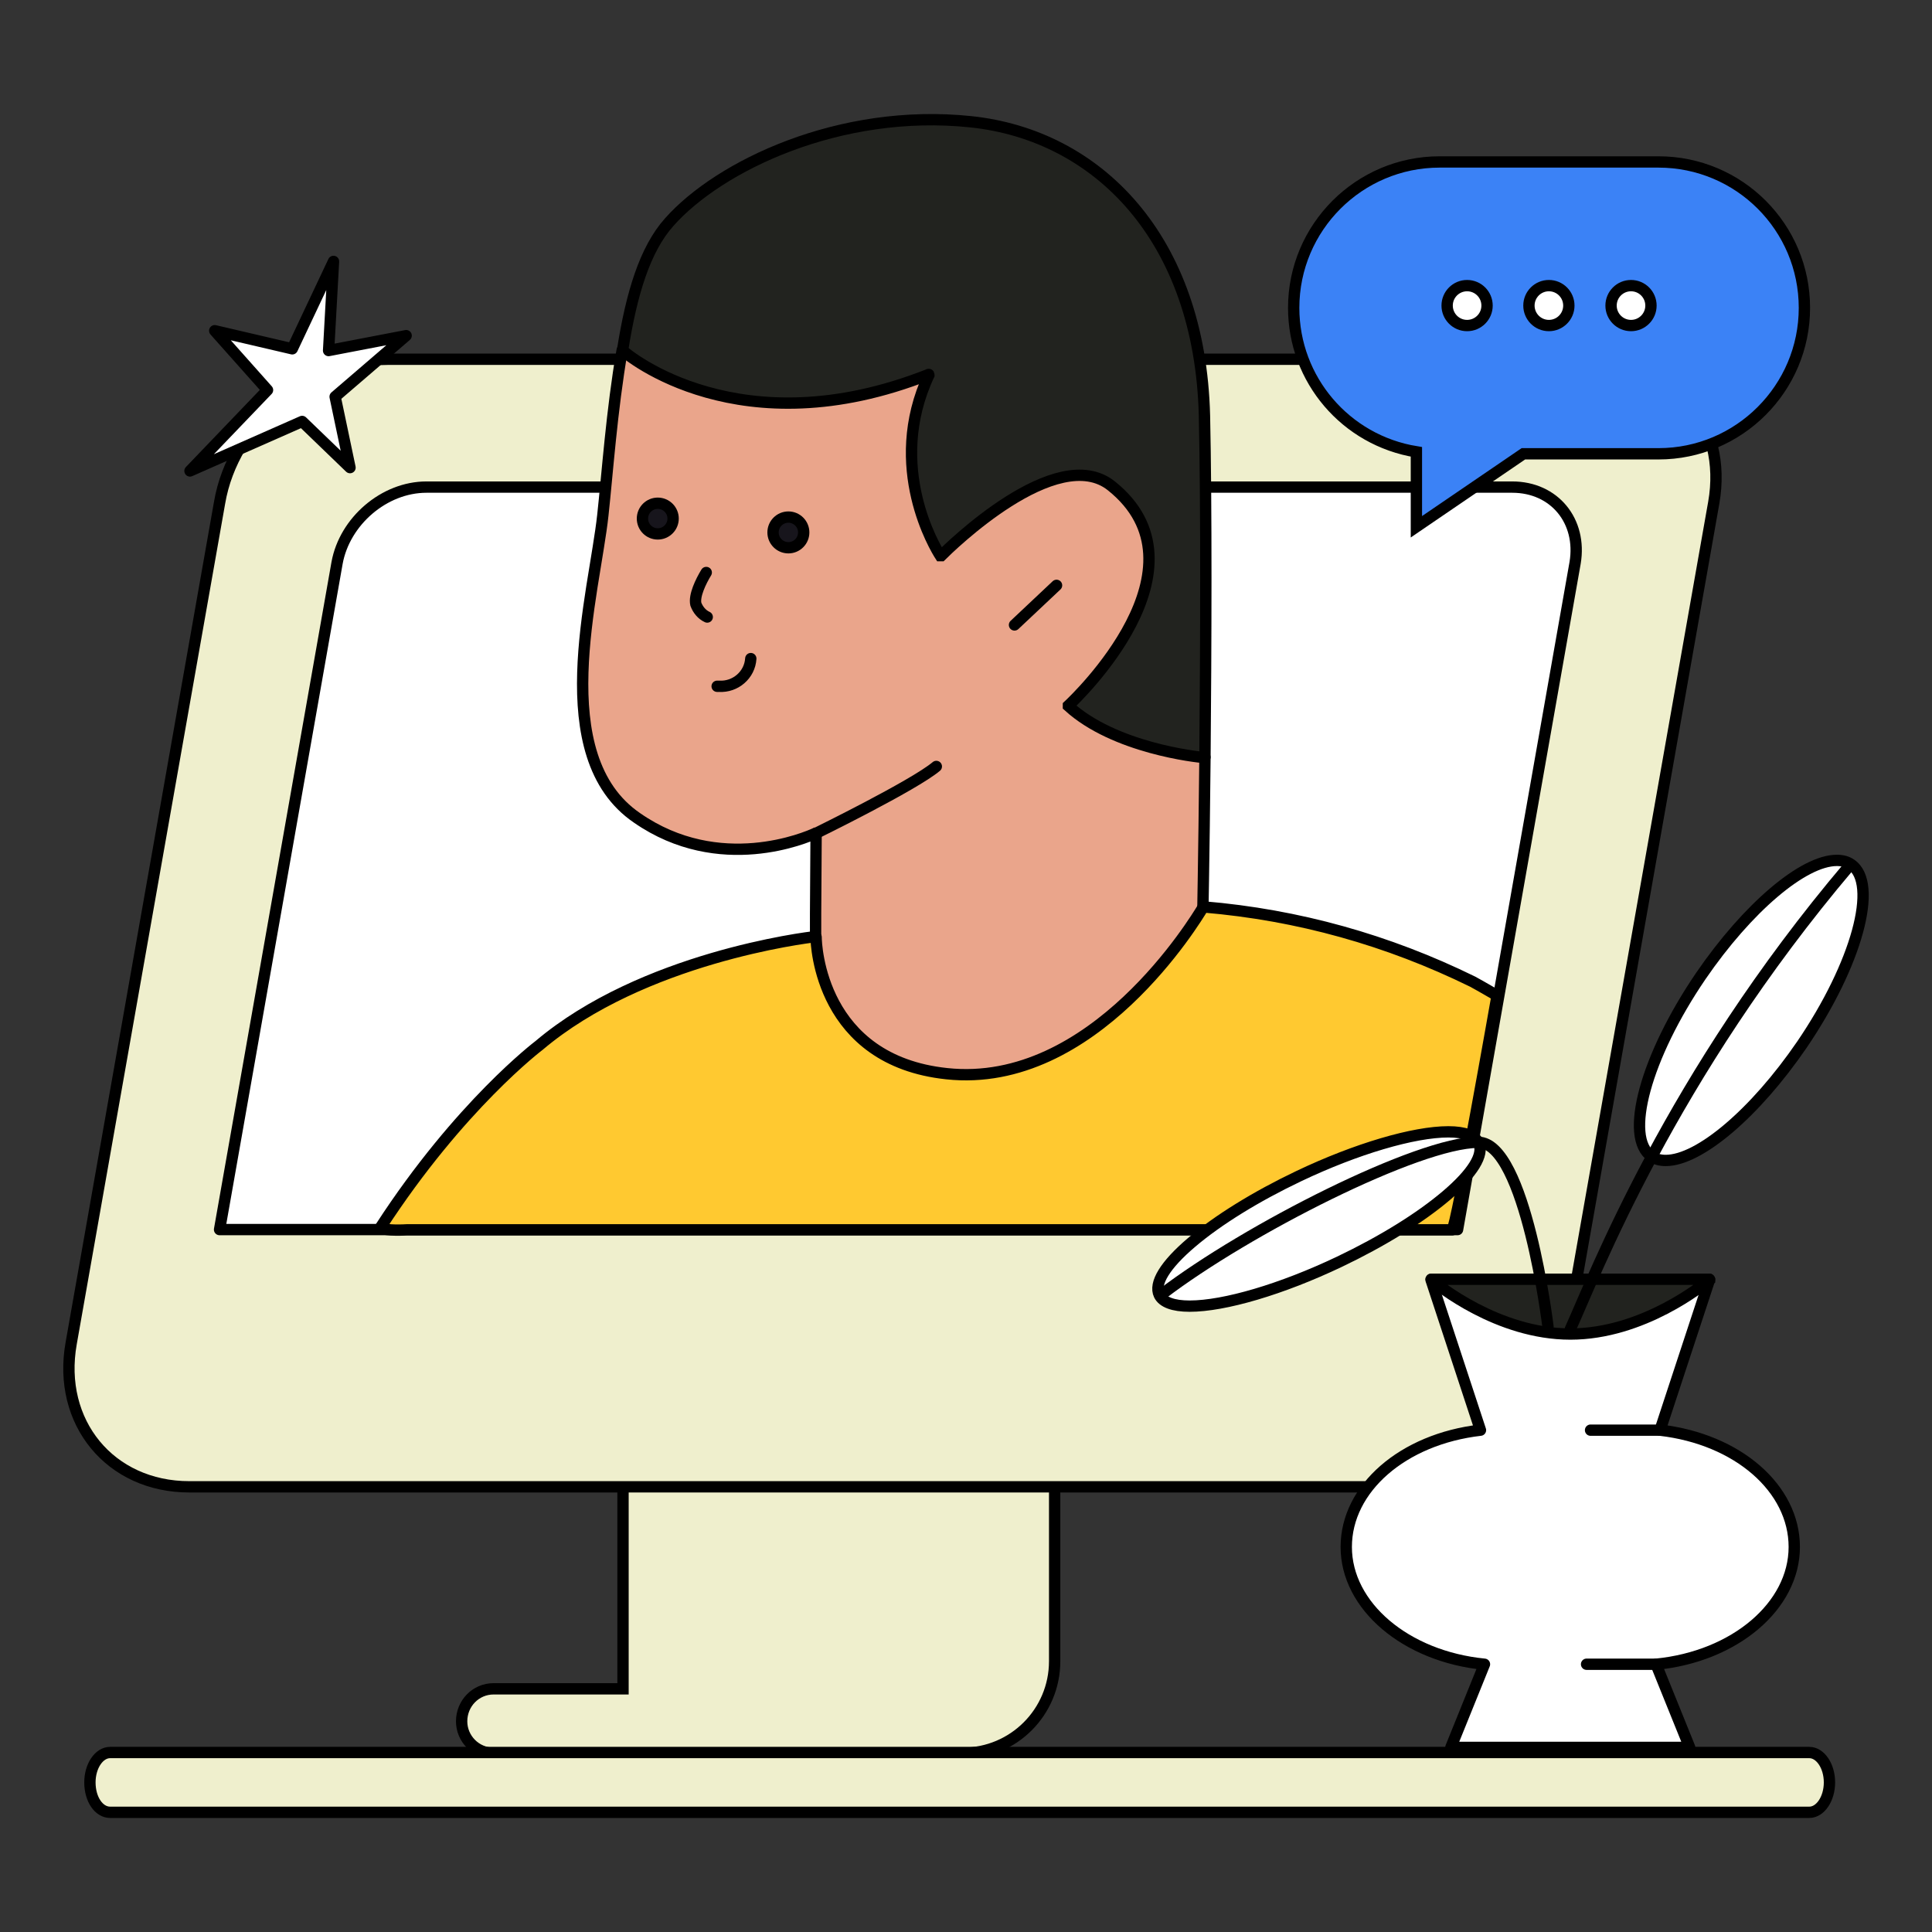 <?xml version="1.0" encoding="iso-8859-1"?>
<!-- Generator: Adobe Illustrator 26.0.3, SVG Export Plug-In . SVG Version: 6.00 Build 0)  -->
<svg version="1.1" id="&#x421;&#x43B;&#x43E;&#x439;_1"
	 xmlns="http://www.w3.org/2000/svg" xmlns:xlink="http://www.w3.org/1999/xlink" x="0px" y="0px" viewBox="0 0 512 512"
	 style="enable-background:new 0 0 512 512;" xml:space="preserve">
<rect x="0" y="0" width="512" height="512" fill="#333333" stroke="none"/>
<g>
	<path style="fill:#EFEFCD;stroke:#000000;stroke-width:3;" d="M189.218,341.494h65.877c13.494,0,24.398,10.904,24.398,24.398
		v74.346c0,13.488-10.904,24.398-24.398,24.398H130.807c-4.739,0-8.469-3.879-8.469-8.469c0-4.739,3.73-8.612,8.469-8.612
		c0,0,0,0,0.143,0h34.156v-81.663C164.963,352.398,175.873,341.494,189.218,341.494z"/>
	<path style="fill:#EFEFCD;stroke:#000000;stroke-width:3;" d="M422.873,95.21H102.822c-20.954,0-41.049,16.938-44.636,38.035
		L18.862,355.991c-3.73,20.954,10.331,38.03,31.285,38.03h320.051c20.954,0,41.049-16.932,44.636-38.03l39.324-222.745
		C457.889,112.148,443.822,95.21,422.873,95.21z"/>
	<path style="fill:#FFFFFF;stroke:#000000;stroke-width:3;stroke-linecap:round;stroke-linejoin:round;" d="M400.767,129.086H113.01
		c-11.196,0-21.671,9.042-23.682,20.089L58.186,325.852H386.27l31.148-176.677C419.28,138.128,411.963,129.086,400.767,129.086z"/>
	<path d="M261.839,116.108c2-1.822,2.344-4.664,0.791-6.355c-1.547-1.696-4.418-1.593-6.418,0.229
		c-1.977,1.805-2.338,4.664-0.785,6.354C256.992,118.033,259.862,117.93,261.839,116.108z"/>
	<path style="fill:#3B82F6;stroke:#000000;stroke-width:3;" d="M439.517,42.919h-58.004c-21.333,0-38.671,17.344-38.671,38.671
		c0,18.989,13.786,35.119,32.517,38.15v19.86l28.352-19.339h35.806c21.333,0,38.671-17.339,38.671-38.671
		C478.189,60.177,460.85,42.919,439.517,42.919z"/>
	<path style="fill:#FFFFFF;stroke:#000000;stroke-width:3;stroke-linecap:round;stroke-linejoin:round;" d="M388.796,86.271
		c2.922,0,5.289-2.366,5.289-5.289c0-2.922-2.366-5.289-5.289-5.289s-5.289,2.366-5.289,5.289
		C383.507,83.905,385.874,86.271,388.796,86.271z"/>
	<path style="fill:#FFFFFF;stroke:#000000;stroke-width:3;stroke-linecap:round;stroke-linejoin:round;" d="M410.472,86.271
		c2.922,0,5.289-2.366,5.289-5.289c0-2.922-2.366-5.289-5.289-5.289c-2.922,0-5.289,2.366-5.289,5.289
		C405.184,83.905,407.55,86.271,410.472,86.271z"/>
	<path style="fill:#FFFFFF;stroke:#000000;stroke-width:3;stroke-linecap:round;stroke-linejoin:round;" d="M432.235,86.271
		c2.922,0,5.289-2.366,5.289-5.289c0-2.922-2.366-5.289-5.289-5.289c-2.922,0-5.289,2.366-5.289,5.289
		C426.946,83.905,429.312,86.271,432.235,86.271z"/>
	<g>
		<path style="fill:#EFEFCD;stroke:#000000;stroke-width:3;" d="M29.18,464.436c-2.935,0-5.352,3.575-5.352,7.919
			c0,4.487,2.37,7.925,5.352,7.925h450.296c2.935,0,5.352-3.575,5.352-7.925c0-4.343-2.416-7.919-5.352-7.919H29.18z"/>
	</g>
	<path style="fill:#EAA58B;stroke:#000000;stroke-width:3;" d="M159.762,136.51c1.182-10.753,2.357-27.8,5.112-43.665
		c0,0,0-0.131,0.131-0.131l106.074-45.891h0.131l27.532,47.203l20.585,106.726c-0.261,25.828-0.653,45.891-0.653,46.152
		c-0.131,0.522-14.103,77.386-64.845,72.013c-50.604-5.38-37.821-63.754-37.69-64.277v-6.424v-6.033l0.137-21.238
		c0-0.131-0.137-0.131-0.137-0.131c-2.226,1.044-25.436,11.145-47.327-4.068C144.818,200.362,157.536,157.226,159.762,136.51z"/>
	<path style="fill-opacity:0;" d="M216.276,220.947l-0.137,20.977c0,0.131,0.137,0.131,0.268,0.131
		c2.357-2.886,21.369-26.487,31.201-38.154c0.131-0.131,0-0.261-0.131-0.131C231.742,213.733,217.451,220.288,216.276,220.947
		C216.276,220.817,216.276,220.817,216.276,220.947z"/>
	<path style="fill:#22231F;stroke:#000000;stroke-width:3;" d="M177.331,58.889c13.24-14.951,45.231-30.287,79.978-26.618
		c33.565,3.539,60.712,30.816,61.886,77.882c0.529,23.732,0.399,60.835,0.131,90.47c0,0.131,0,0.131-0.131,0.131
		c-1.965-0.131-23.863-2.487-36.052-13.632v-0.137c2.096-1.965,38.415-36.581,11.406-58.211
		c-14.553-11.667-43.136,16.518-45.108,18.483c0,0-0.131,0-0.261,0c-1.182-1.835-14.422-23.464-3.016-47.856
		c0-0.131,0-0.261-0.131-0.131c-49.821,19.671-79.717-5.112-81.029-6.424v-0.131C167.368,77.771,170.907,66.097,177.331,58.889z"/>
	<path style="fill:none;stroke:#000000;stroke-width:3;stroke-linecap:round;stroke-linejoin:round;" d="M279.997,155.124
		l-11.145,10.492"/>
	<path style="fill:none;stroke:#000000;stroke-width:3;stroke-linecap:round;stroke-linejoin:round;" d="M187.164,151.716
		c-1.443,2.364-3.277,6.163-2.755,8.396c0.529,1.436,1.573,2.748,3.016,3.408"/>
	<path style="fill:none;stroke:#000000;stroke-width:3;stroke-linecap:round;stroke-linejoin:round;" d="M198.968,174.534
		c-0.268,4.322-4.068,7.599-8.396,7.338c-0.131,0-0.392,0-0.522,0"/>
	<path style="fill:none;stroke:#000000;stroke-width:3;stroke-linecap:round;stroke-linejoin:round;" d="M216.276,220.817
		c0,0,25.958-12.718,31.861-17.7"/>
	<path style="fill:#17151C;stroke:#000000;stroke-width:3;" d="M208.931,145.161c2.24,0,4.061-1.821,4.061-4.061
		c0-2.247-1.821-4.068-4.061-4.068s-4.068,1.821-4.068,4.068C204.863,143.34,206.691,145.161,208.931,145.161z"/>
	<path style="fill:#17151C;stroke:#000000;stroke-width:3;" d="M174.315,141.492c2.24,0,4.068-1.821,4.068-4.068
		c0-2.24-1.828-4.061-4.068-4.061c-2.24,0-4.061,1.821-4.061,4.061C170.254,139.671,172.075,141.492,174.315,141.492z"/>
	<path style="fill:#FFC930;stroke:#000000;stroke-width:3;" d="M396.742,263.843c0,0-4.295-2.524-6.48-3.697
		c-22.42-11.007-46.283-17.7-71.197-19.795c-0.131,0-0.261,0-0.261,0.131c-1.835,3.016-28.975,48.248-67.919,44.056
		c-33.434-3.539-34.609-34.094-34.609-36.189c0-0.131,0-0.131-0.137-0.131c-2.618,0.261-45.884,5.641-73.292,28.844
		c0,0-21.018,15.857-41.954,48.117v0.131c1.165,0.992,6.936,0.609,6.936,0.609s250.247,0,277,0
		C385.828,325.919,396.742,263.843,396.742,263.843z"/>
	<path style="fill:#FFFFFF;stroke:#000000;stroke-width:3;stroke-linecap:round;stroke-linejoin:round;" d="M384.491,463.083
		l8.91-22.043c-20.857-2.046-36.631-15.442-36.631-31.079c0-15.511,14.984-28.581,35.571-30.953l-13.133-39.926
		c0-0.069,0-0.069,0.069-0.069h73.716c0.069,0,0.069,0.069,0.069,0.069l-13.133,39.926c20.588,2.372,35.571,15.442,35.571,30.953
		c0,15.637-15.775,29.034-36.631,31.079l8.91,22.043H384.491z"/>
	<path style="fill:#FFFFFF;stroke:#000000;stroke-width:3;stroke-linecap:round;stroke-linejoin:round;" d="M441.441,307.533
		c-1.45,0-2.768-0.327-3.759-1.054c-7.392-5.014-1.518-26.467,13.064-47.845c12.342-18.015,27.125-30.621,36.035-30.621
		c1.45,0,2.773,0.327,3.765,1.054c7.386,5.014,1.513,26.461-13.07,47.845C465.134,294.927,450.351,307.533,441.441,307.533z"/>
	<path style="fill:#FFFFFF;stroke:#000000;stroke-width:3;stroke-linecap:round;stroke-linejoin:round;" d="M315.262,346.141
		c-4.355,0-7.128-1.054-8.051-2.968c-1.455-3.037,1.581-7.988,8.578-13.924c6.996-5.942,17.029-12.147,28.38-17.556
		c15.242-7.26,30.489-11.746,39.663-11.746c4.355,0,7.128,1.054,8.051,2.968c1.45,3.037-1.587,7.988-8.578,13.924
		c-6.996,5.942-17.029,12.147-28.38,17.557C339.677,341.654,324.499,346.141,315.262,346.141z"/>
	<path style="fill:#22231F;stroke:#000000;stroke-width:3;" d="M416.166,353.533c-19.27,0-35.239-13.064-36.826-14.388
		c-0.063-0.063,0-0.132,0.069-0.132h73.584c0.069,0,0.069,0.069,0.069,0.132C451.411,340.468,435.436,353.533,416.166,353.533z"/>
	<path style="fill:none;stroke:#000000;stroke-width:3;stroke-linecap:round;stroke-linejoin:round;" d="M490.082,229.462
		c-47.518,56.096-67.315,108.233-73.916,122.752"/>
	<path style="fill:none;stroke:#000000;stroke-width:3;stroke-linecap:round;stroke-linejoin:round;" d="M307.934,342.972
		c22.438-17.155,67.98-40.253,83.817-40.253c12.537,0,18.479,48.836,18.479,48.836"/>
	<path style="fill:none;stroke:#000000;stroke-width:3;stroke-linecap:round;stroke-linejoin:round;" d="M439.991,379.008h-18.479"
		/>
	<path style="fill:none;stroke:#000000;stroke-width:3;stroke-linecap:round;stroke-linejoin:round;" d="M438.937,441.04h-18.479"/>
	<path style="fill:#FFFFFF;stroke:#000000;stroke-width:3;stroke-linecap:round;stroke-linejoin:round;" d="M88.811,105.131
		l3.947,18.791l-12.691-12.233l-29.721,13.116l20.552-21.435L56.904,87.644l20.552,4.797l10.93-23.163l-1.308,23.621l20.557-3.947
		L88.811,105.131z"/>
</g>
</svg>
